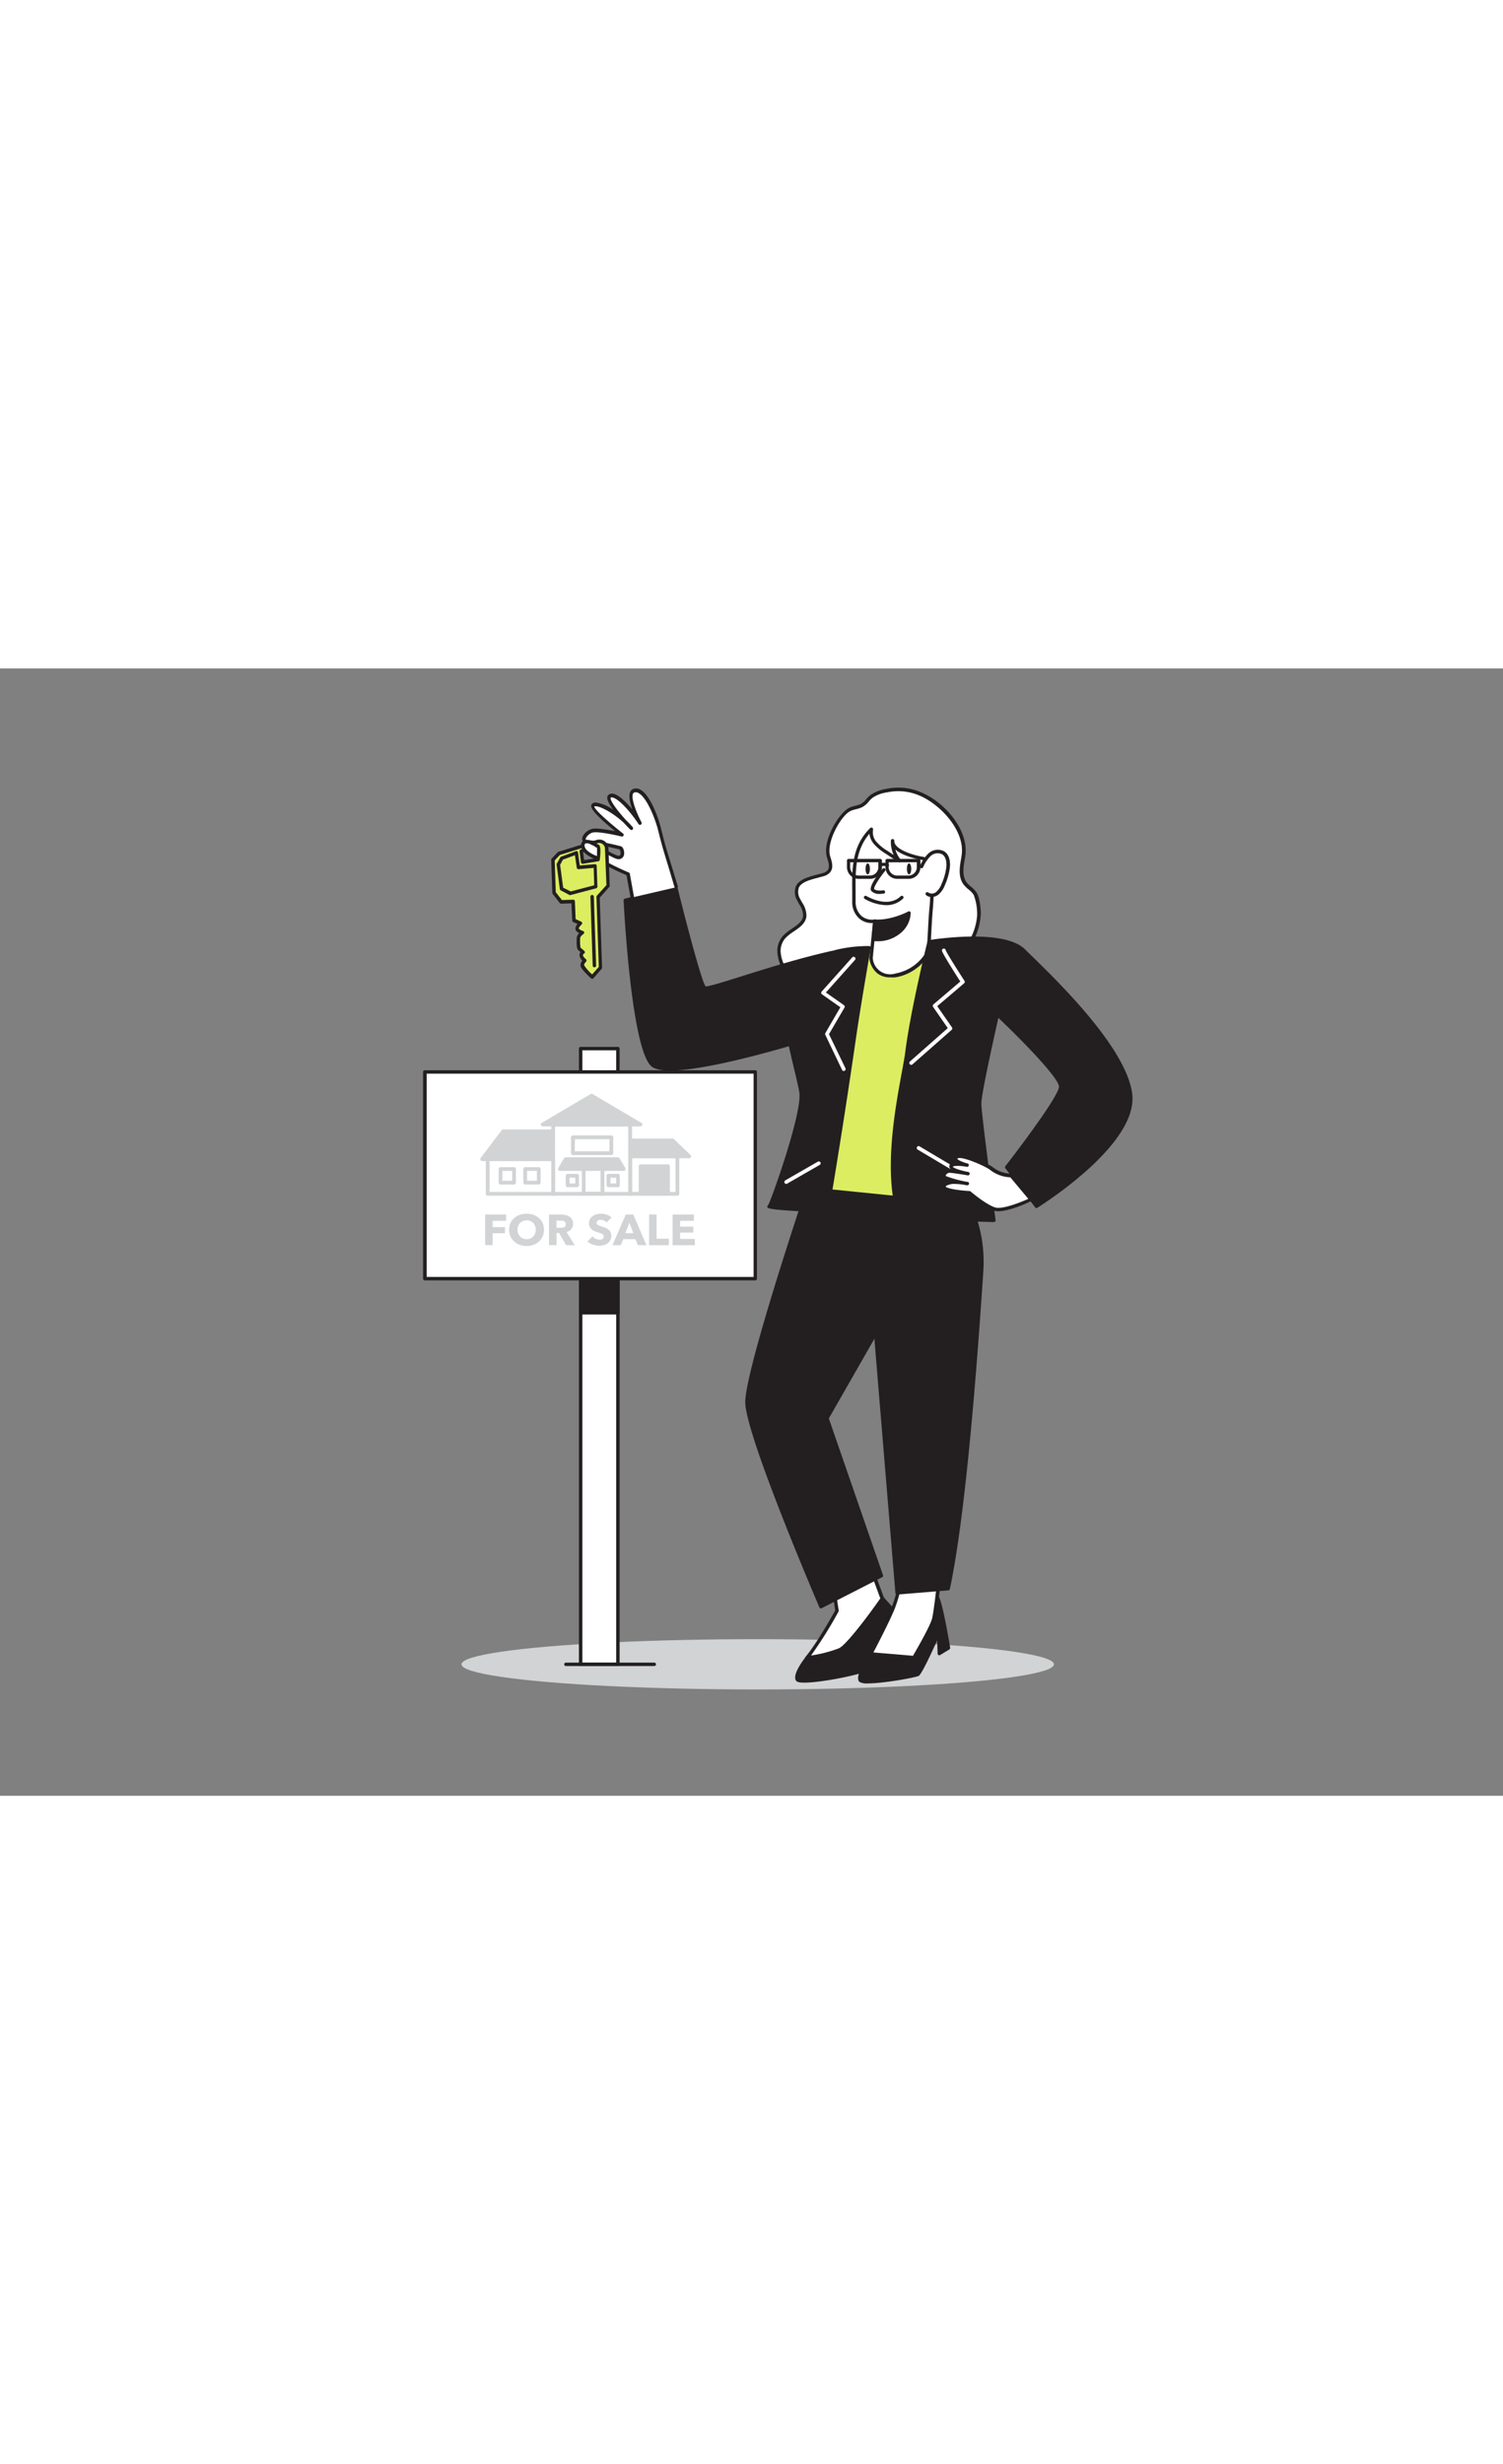 <svg xmlns="http://www.w3.org/2000/svg" viewBox="0 0 400 300" data-imageid="real-estate-agent-flatline" imageName="Real Estate Agent" class="illustrations_image" style="width: 183px;"><rect x="0" y="0" width="400" height="300" fill="#808080" stroke="none"/><g id="_347_real_estate_agent_flatline" data-name="#347_real_estate_agent_flatline"><ellipse cx="201.65" cy="265.01" rx="78.84" ry="6.69" fill="#d1d3d4"/><rect x="154.53" y="101.17" width="9.92" height="163.85" fill="#fff"/><path d="M164.45,265.47h-9.92a.46.46,0,0,1-.46-.46V101.17a.46.46,0,0,1,.46-.46h9.92a.45.45,0,0,1,.45.46V265A.45.45,0,0,1,164.45,265.47Zm-9.46-.91h9V101.62h-9Z" fill="#231f20"/><rect x="154.53" y="144.36" width="9.92" height="27.12" fill="#231f20"/><path d="M164.45,171.92h-9.92a.44.44,0,0,1-.44-.44V144.36a.44.44,0,0,1,.44-.44h9.92a.44.44,0,0,1,.44.44v27.12A.44.44,0,0,1,164.45,171.92ZM155,171h9V144.8h-9Z" fill="#231f20"/><path d="M258.54,72.41a16.46,16.46,0,0,0,2-6.65,14.45,14.45,0,0,0-1-5.72c-.65-1.1-1.89-1.72-2.67-2.72-1.51-2-1-4.73-.52-7.15,1.27-6.93-5.58-14.42-11.72-16.86a14.65,14.65,0,0,0-8.72-.75A9.64,9.64,0,0,0,232,34c-1.07.78-1.61,1.95-2.77,2.51-1,.46-1.91.5-2.89.92a4.72,4.72,0,0,0-1.24.8c-2.62,2.35-5.72,8.42-4.59,12,.41,1.26.87,2.78,0,3.79a3.14,3.14,0,0,1-1.49.85c-3.38,1-9,1.59-6.46,6.79.68,1.36,1.71,2.7,1.57,4.22-.25,2.68-3.68,3.6-5.48,5.61-2.73,3-1.05,8.15,2.07,10.8,4.92,4.16,12,4.31,18.45,3.88C236,85.7,243,84.78,249,81.6A23.19,23.19,0,0,0,258.54,72.41Z" fill="#fff"/><path d="M224.85,86.78c-5.17,0-10.43-.82-14.37-4.16a10.26,10.26,0,0,1-3.58-6.85,6.08,6.08,0,0,1,1.47-4.6,13.11,13.11,0,0,1,2.43-1.94c1.43-1,2.79-1.9,2.94-3.4a5.56,5.56,0,0,0-1-3c-.18-.31-.35-.63-.5-.94A4.42,4.42,0,0,1,211.8,58c.85-1.88,3.44-2.55,5.72-3.15.5-.13,1-.25,1.43-.39a2.6,2.6,0,0,0,1.27-.7c.65-.78.34-2-.1-3.36-1.23-3.84,2-10,4.71-12.45A5,5,0,0,1,226.2,37a9,9,0,0,1,1.45-.46,7.13,7.13,0,0,0,1.42-.46,4.76,4.76,0,0,0,1.44-1.26,8.08,8.08,0,0,1,1.26-1.21,10,10,0,0,1,4.07-1.54,15.13,15.13,0,0,1,9,.78c6.7,2.66,13.27,10.44,12,17.36l0,.11c-.42,2.3-.9,4.92.46,6.68a8.11,8.11,0,0,0,1.15,1.11A7,7,0,0,1,260,59.8c.76,1.28,1.13,4.7,1,6a16.89,16.89,0,0,1-2.05,6.84h0A23.4,23.4,0,0,1,249.22,82c-6.26,3.31-13.61,4.19-20,4.62C227.82,86.71,226.34,86.78,224.85,86.78Zm14.26-54.11A14.82,14.82,0,0,0,236,33a9.06,9.06,0,0,0-3.72,1.38,6.66,6.66,0,0,0-1.11,1.08,5.45,5.45,0,0,1-1.74,1.47,7.42,7.42,0,0,1-1.59.53,8.61,8.61,0,0,0-1.31.4,4.45,4.45,0,0,0-1.12.72c-2.48,2.23-5.52,8.17-4.45,11.49.4,1.26,1,3-.07,4.22a3.53,3.53,0,0,1-1.71,1c-.45.14-1,.26-1.46.4-2.08.54-4.45,1.16-5.12,2.64a3.61,3.61,0,0,0,.4,3.1c.15.3.32.6.49.9a6.33,6.33,0,0,1,1.13,3.58c-.19,1.93-1.79,3-3.34,4.07a12.73,12.73,0,0,0-2.26,1.79,5.17,5.17,0,0,0-1.24,3.93,9.46,9.46,0,0,0,3.27,6.22c4.81,4.08,11.86,4.19,18.12,3.77s13.48-1.28,19.59-4.51a22.5,22.5,0,0,0,9.35-9,16,16,0,0,0,1.94-6.47,14.38,14.38,0,0,0-.92-5.46,6,6,0,0,0-1.35-1.42,8.4,8.4,0,0,1-1.28-1.25c-1.62-2.09-1.09-4.92-.63-7.41l0-.11c1.25-6.81-5.82-14.11-11.44-16.34A14.44,14.44,0,0,0,239.11,32.67Zm19.43,39.74h0Z" fill="#231f20"/><path d="M214.78,263.3s-3.46,4.37-2.58,5.78,17.27-1.59,19.38-3.09,8.24-12.07,8.35-12.43-5.07-6-5.07-6Z" fill="#231f20"/><path d="M214.07,269.89a7.48,7.48,0,0,1-1.39-.1,1.25,1.25,0,0,1-.86-.47c-1-1.6,2-5.52,2.62-6.29a.27.27,0,0,1,.07-.08l20.08-15.76a.44.44,0,0,1,.6,0c5.35,5.85,5.25,6.17,5.16,6.45-.14.5-6.34,11.13-8.51,12.67C230.09,267.59,218.81,269.89,214.07,269.89Zm1-6.28c-1.32,1.68-3,4.47-2.53,5.24,1.15.94,16.6-1.68,18.76-3.21,1.84-1.31,7.39-10.66,8.12-12.1-.4-.65-2.56-3.12-4.64-5.41Z" fill="#231f20"/><path d="M231.72,262.25s-3.88,6.09-2.65,7.12,14.3-1,15.24-1.64,5.53-11,5.53-11l.16,5.49,2.47-1.51s-2.15-12.85-3.08-13.66S231.72,262.25,231.72,262.25Z" fill="#231f20"/><path d="M231,270.09a4.19,4.19,0,0,1-2.25-.38c-1.37-1.16,1.34-5.77,2.57-7.7a.27.27,0,0,1,.07-.08c17-16.31,17.91-15.54,18.25-15.25,1,.84,2.72,10.87,3.23,13.92a.45.45,0,0,1-.2.45l-2.47,1.5a.43.43,0,0,1-.44,0,.46.46,0,0,1-.23-.38l-.11-3.56c-1.5,3.34-4.1,8.93-4.89,9.46C244,268.46,235.33,270.09,231,270.09Zm1-7.56c-1.94,3.05-3.2,6.09-2.71,6.51,1,.74,13.49-.93,14.72-1.68.55-.44,3.16-5.86,5.36-10.85a.45.45,0,0,1,.49-.26.46.46,0,0,1,.36.42l.14,4.74,1.56-1c-1-5.75-2.23-11.9-2.81-13C247.62,248.09,239.34,255.56,232.06,262.53Z" fill="#231f20"/><path d="M221.71,244l1.08,6.81s-4.54,8.36-8,12.54c0,0,6-.84,8.72-2.15s11.36-13.62,11.36-13.62l-3.47-9.43Z" fill="#fff"/><path d="M214.78,263.76a.44.44,0,0,1-.39-.24.44.44,0,0,1,0-.51c3.16-3.81,7.28-11.24,7.88-12.34L221.26,244a.45.45,0,0,1,.22-.46l9.67-5.85a.42.42,0,0,1,.39,0,.44.44,0,0,1,.28.27l3.47,9.43a.48.48,0,0,1,0,.42c-.36.51-8.72,12.42-11.54,13.77s-8.61,2.16-8.85,2.19Zm7.43-19.58,1,6.51a.44.44,0,0,1-.05.28,110.85,110.85,0,0,1-7.32,11.7,35.21,35.21,0,0,0,7.44-1.93c2.12-1,8.56-9.74,11-13.27l-3.2-8.7Z" fill="#231f20"/><path d="M239.63,242.89a37.39,37.39,0,0,1-1.83,6.87c-1.33,3.5-6.08,12.49-6.08,12.49l11.5,1s4.78-8,5.31-10.38,1.37-10.26,1.37-10.26Z" fill="#fff"/><path d="M243.22,263.67h0l-11.5-1a.44.44,0,0,1-.36-.24.47.47,0,0,1,0-.43c0-.09,4.75-9,6.05-12.44a37.23,37.23,0,0,0,1.81-6.77.45.45,0,0,1,.43-.39l10.27-.3a.55.55,0,0,1,.35.14.48.48,0,0,1,.12.36c0,.33-.85,8-1.38,10.31s-5.16,10.18-5.36,10.51A.44.44,0,0,1,243.22,263.67Zm-10.77-1.82,10.52.89c.8-1.36,4.66-8,5.11-10s1.11-7.89,1.3-9.68l-9.36.28a37.62,37.62,0,0,1-1.79,6.58C237.09,252.92,233.54,259.75,232.45,261.85Z" fill="#231f20"/><path d="M254.55,136.67a36.41,36.41,0,0,1,6.65,23.75c-.78,11.65-4,61.41-8.89,84.47L238.74,246l-6.5-78.56,1.15-29.58Z" fill="#231f20"/><path d="M238.74,246.45a.43.43,0,0,1-.29-.1.44.44,0,0,1-.15-.3l-6.5-78.56L233,137.85a.45.45,0,0,1,.42-.42l21.15-1.2a.44.44,0,0,1,.37.16,37.2,37.2,0,0,1,6.75,24.06l-.09,1.46c-2.7,40.37-5.66,68.32-8.81,83.07a.45.45,0,0,1-.4.35l-13.57,1.12Zm-4.92-108.16-1.14,29.18,6.46,78.07,12.8-1.06c3.12-14.79,6.06-42.59,8.73-82.63l.09-1.46a36.54,36.54,0,0,0-6.42-23.27Z" fill="#231f20"/><path d="M238.19,137.17l-23.25,1.3s-16.16,48.15-16.16,56.75,19.71,54.46,19.71,54.46l16.12-8.24L220.1,199.52l21.32-37.27Z" fill="#231f20"/><path d="M218.49,250.12l-.15,0a.44.44,0,0,1-.26-.24c-.8-1.88-19.74-46.05-19.74-54.64s15.52-54.92,16.19-56.89a.43.43,0,0,1,.39-.3l23.25-1.3a.44.44,0,0,1,.46.38l3.23,25.08a.45.45,0,0,1-.06.28l-21.22,37.09L235,241.3a.44.44,0,0,1-.22.53l-16.12,8.25A.48.48,0,0,1,218.49,250.12ZM215.27,138.9c-1.33,4-16.05,48.23-16.05,56.32s17.48,49.15,19.49,53.86l15.36-7.86-14.39-41.56a.42.42,0,0,1,0-.36L241,162.16l-3.15-24.53Z" fill="#231f20"/><path d="M218,97.67s-39,12.55-44.25,7.92-7.25-43.87-7.25-43.87l13.43-3.47s6.38,25.91,7.71,26.74c1.17.73,17.49-5.66,33.77-9.33" fill="#231f20"/><path d="M178.36,107c-2.31,0-4.06-.33-5-1.1-5.37-4.7-7.32-42.57-7.4-44.18a.44.44,0,0,1,.33-.45l13.43-3.48a.44.44,0,0,1,.54.32c2.4,9.74,6.56,25.53,7.54,26.49.57.14,5-1.23,9.61-2.69,6.37-2,15.1-4.75,23.8-6.71a.44.44,0,0,1,.53.33.45.45,0,0,1-.34.53c-8.66,2-17.37,4.69-23.73,6.69-7.69,2.42-9.72,3-10.37,2.58-1.33-.84-6.17-20-7.79-26.57l-12.65,3.27c.22,4,2.26,39,7.08,43.2,4.19,3.66,33-4.54,43.82-8a.45.45,0,0,1,.56.29.44.44,0,0,1-.29.55C216.74,98.52,190.19,107,178.36,107Z" fill="#231f20"/><path d="M231.26,74.31S221.52,82.93,220,89.62,218,138.3,218,138.3l29.64,3s-2.27-46.48,1-54.42,4.39-11.78,4.39-11.78Z" fill="#dced62" class="target-color"/><path d="M232.81,67.25l-1,9.87s.48,5.61,6.65,4.49a12.44,12.44,0,0,0,8.64-6.33,8.53,8.53,0,0,0,.14-2.53l.31-5.79c.16-2.9.56-5.91.48-8.82-.11-3.49,1.16-7-2.85-7.68-1.84-.3-7.77-1.84-7.65-4.65a7.81,7.81,0,0,0,1.81,5.34l-3.44-2.28a12.46,12.46,0,0,1-3-2.48,4.27,4.27,0,0,1-1-3.63c-5.44,5.42-4.6,12.26-4.64,19.32C227.24,65.21,229.45,67.72,232.81,67.25Z" fill="#fff"/><path d="M236.93,82.22a5.48,5.48,0,0,1-3.41-1.06,6.14,6.14,0,0,1-2.15-4l.93-9.41a5,5,0,0,1-3.63-1.21,5.81,5.81,0,0,1-1.87-4.47c0-.86,0-1.73,0-2.59-.06-6.25-.12-12.16,4.79-17a.45.45,0,0,1,.54-.07.46.46,0,0,1,.22.51,3.87,3.87,0,0,0,.91,3.24,12.47,12.47,0,0,0,2.91,2.38l1.68,1.11a8.34,8.34,0,0,1-.76-3.81.46.46,0,0,1,.48-.44.47.47,0,0,1,.44.48h0c-.1,2.23,4.85,3.78,7.26,4.18,3.57.59,3.43,3.32,3.29,6,0,.7-.08,1.43-.06,2.14a53.91,53.91,0,0,1-.26,6c-.08,1-.16,2-.21,2.91l-.32,5.78c0,.19,0,.43,0,.7a4.64,4.64,0,0,1-.19,2,12.88,12.88,0,0,1-9,6.58A8.54,8.54,0,0,1,236.93,82.22Zm-4.65-5.06a4.65,4.65,0,0,0,6.11,4,11.94,11.94,0,0,0,8.31-6.07,4.6,4.6,0,0,0,.1-1.59c0-.29,0-.57,0-.78l.31-5.78c.06-1,.14-2,.22-2.94a52.15,52.15,0,0,0,.26-5.85c0-.75,0-1.5.06-2.22.15-2.91.11-4.58-2.52-5-.07,0-4.62-.79-6.84-2.73a7.22,7.22,0,0,0,1.42,2.68.46.46,0,0,1,0,.6.45.45,0,0,1-.59.07l-3.45-2.28a13.38,13.38,0,0,1-3.11-2.57A5.32,5.32,0,0,1,231.37,44c-3.77,4.45-3.72,9.81-3.66,15.47,0,.87,0,1.74,0,2.61a5,5,0,0,0,1.55,3.78,4.28,4.28,0,0,0,3.48.94.44.44,0,0,1,.38.12.47.47,0,0,1,.14.37l-1,9.87Z" fill="#231f20"/><path d="M232.41,72.1a9.5,9.5,0,0,0,6.82-1.87,6.94,6.94,0,0,0,2.7-5.16s-4.61,2.5-9.12,2.18Z" fill="#231f20"/><path d="M233.45,72.6a8.39,8.39,0,0,1-1.1-.06.45.45,0,0,1-.38-.47l.4-4.86a.44.44,0,0,1,.47-.4c4.33.3,8.83-2.1,8.88-2.12a.42.42,0,0,1,.43,0,.44.44,0,0,1,.22.36,7.28,7.28,0,0,1-2.85,5.51A9.39,9.39,0,0,1,233.45,72.6Zm-.56-.9a8.88,8.88,0,0,0,6.05-1.81,7,7,0,0,0,2.49-4.08,19.19,19.19,0,0,1-8.21,1.9Z" fill="#231f20"/><path d="M234.15,60a2.86,2.86,0,0,1-2.27-.79c-.77-1,1.52-4.13,3-5.89a.44.44,0,0,1,.69.56c-1.71,2.1-3.08,4.35-2.92,4.81.37.5,1.78.46,2.4.36a.44.44,0,0,1,.51.37.43.43,0,0,1-.37.5A5.63,5.63,0,0,1,234.15,60Z" fill="#231f20"/><path d="M245.22,52.75a9.52,9.52,0,0,1,2.15-3.17,3.19,3.19,0,0,1,3.58-.52c1.22.74,1.49,2.4,1.35,3.82a15.59,15.59,0,0,1-1.3,4.65,5.58,5.58,0,0,1-1.59,2.33,2.18,2.18,0,0,1-2.64.13" fill="#fff"/><path d="M247.9,60.83a2.21,2.21,0,0,1-1.42-.49.45.45,0,1,1,.58-.7,1.77,1.77,0,0,0,2.08-.14,5.14,5.14,0,0,0,1.44-2.15,15.21,15.21,0,0,0,1.27-4.52c.06-.59.14-2.6-1.13-3.38a2.76,2.76,0,0,0-3.05.48,9.11,9.11,0,0,0-2,3,.47.47,0,0,1-.62.21.45.45,0,0,1-.2-.61,9.75,9.75,0,0,1,2.27-3.32,3.64,3.64,0,0,1,4.11-.56c1.69,1,1.66,3.32,1.57,4.25a16.1,16.1,0,0,1-1.34,4.79,6.13,6.13,0,0,1-1.73,2.52A3.08,3.08,0,0,1,247.9,60.83Z" fill="#231f20"/><ellipse cx="241.93" cy="53.34" rx="0.58" ry="1.47" fill="#231f20"/><ellipse cx="230.93" cy="53.34" rx="0.58" ry="1.47" fill="#231f20"/><path d="M231.54,56h-3a3.14,3.14,0,0,1-3.14-3.13V51.14a.45.45,0,0,1,.45-.45h8.41a.45.45,0,0,1,.45.45v1.71A3.14,3.14,0,0,1,231.54,56Zm-5.28-4.4v1.27a2.25,2.25,0,0,0,2.25,2.25h3a2.25,2.25,0,0,0,2.25-2.25V51.58Z" fill="#231f20"/><path d="M241.79,56h-3a3.14,3.14,0,0,1-3.14-3.13V51.14a.45.45,0,0,1,.45-.45h8.41a.45.45,0,0,1,.45.45v1.71A3.14,3.14,0,0,1,241.79,56Zm-5.28-4.4v1.27a2.25,2.25,0,0,0,2.25,2.25h3A2.25,2.25,0,0,0,244,52.85V51.58Z" fill="#231f20"/><path d="M236.19,52.79a.53.53,0,0,1-.24-.06,1.81,1.81,0,0,0-1.52,0,.45.45,0,0,1-.59-.21A.44.44,0,0,1,234,52a2.66,2.66,0,0,1,2.38,0,.44.44,0,0,1,.14.61A.43.43,0,0,1,236.19,52.79Z" fill="#231f20"/><path d="M247.25,72.75s-4.49,18.14-5.9,29.38c-.85,6.8-6.74,29.34-2,43.93l25.18.84s-3.79-28.15-3.79-31.13,4.71-23.6,4.71-23.6,17.07,16,16.83,19.26-14.36,21.33-14.36,21.33l7.91,10.42s26.78-16.61,25-30S276.8,79.44,272.51,75.11C266.93,69.48,247.25,72.75,247.25,72.75Z" fill="#231f20"/><path d="M264.52,147.34h0l-25.19-.84a.44.44,0,0,1-.4-.3c-3.87-11.93-.77-28.72,1.08-38.75.42-2.29.76-4.1.91-5.37,1.4-11.14,5.87-29.26,5.91-29.44a.44.44,0,0,1,.36-.33c.81-.14,20-3.24,25.64,2.49l1.88,1.84c6.84,6.66,25,24.33,26.6,36.48.74,5.7-3.3,12.57-12,20.41a106.9,106.9,0,0,1-13.24,10,.44.44,0,0,1-.58-.11L267.56,133a.45.45,0,0,1,0-.54c3.9-5,14.07-18.55,14.27-21.09.16-2.14-9.58-12.18-16.13-18.38-.84,3.73-4.53,20.18-4.53,22.75,0,2.91,3.75,30.79,3.79,31.07a.43.43,0,0,1-.44.5Zm-24.86-1.71,24.36.82c-.53-4-3.73-27.9-3.73-30.68,0-3,4.53-22.86,4.72-23.7a.46.46,0,0,1,.3-.33.47.47,0,0,1,.43.1c1.77,1.66,17.22,16.28,17,19.62-.25,3.15-12.07,18.5-14.25,21.31l7.46,9.82c3.09-2,26.08-17.21,24.5-29.36-1.53-11.84-19.55-29.36-26.33-36-.8-.77-1.45-1.4-1.9-1.85-5-5-22.15-2.65-24.58-2.28-.58,2.35-4.53,18.73-5.82,29.05-.16,1.3-.5,3.11-.92,5.42C239.17,116.83,236,133.92,239.66,145.63Z" fill="#231f20"/><path d="M260.55,137.67a.48.48,0,0,1-.26-.07l-16.06-9.55a.5.5,0,1,1,.51-.86l16.06,9.55a.5.5,0,0,1,.18.68A.51.51,0,0,1,260.55,137.67Z" fill="#fff"/><path d="M231.26,74.31s-2.6,14.79-4,24.6c-3.78,26-7.14,45.45-7.14,45.45s-16.18-.69-15.44-1.18,9.46-25.09,8.46-30.55-4-15.32-3.25-17.55,6-17,6-17S221.06,74.31,231.26,74.31Z" fill="#231f20"/><path d="M220.1,144.8h0c-15.65-.66-15.76-1.09-15.87-1.46a.54.54,0,0,1,.2-.53c.65-.83,9.24-24.82,8.28-30.1-.33-1.81-.87-4.06-1.44-6.45-1.2-5-2.34-9.72-1.8-11.32.73-2.21,5.93-16.86,6-17a.41.41,0,0,1,.15-.21c.22-.16,5.44-3.86,15.67-3.86a.45.45,0,0,1,.34.15.43.43,0,0,1,.09.36c0,.15-2.61,14.9-4,24.59-3.73,25.72-7.1,45.27-7.14,45.46A.43.43,0,0,1,220.1,144.8ZM205.29,143c1.92.31,9.45.73,14.44.94.49-2.85,3.62-21.33,7.07-45.05,1.26-8.67,3.46-21.38,3.93-24.1-8.8.12-13.73,3.11-14.51,3.62-.53,1.49-5.24,14.76-5.94,16.85-.45,1.36.76,6.39,1.82,10.83.58,2.4,1.13,4.67,1.46,6.5.58,3.19-2,12.24-3.6,17.34A134.92,134.92,0,0,1,205.29,143Z" fill="#231f20"/><path d="M274.4,141.31s-7.12,3.42-9.76,2.54-6.64-4.33-6.64-4.33-6.67-.39-6.77-1.57,2.85-1.57,6.18-.88c0,0-6.08-1.22-6.18-1.86a1.44,1.44,0,0,1,1.47-1.47c.94,0,4.91.68,4.91.68s-4.81-.88-4.46-2,4.23-.32,4.23-.32-3.76-1-3-2c1.11-1.42,8.29,2.08,9.33,2.85a8.53,8.53,0,0,0,5.34,2Z" fill="#fff"/><path d="M265.68,144.45a3.6,3.6,0,0,1-1.19-.17c-2.47-.82-6-3.72-6.67-4.31-3.19-.2-6.94-.7-7-2a1.14,1.14,0,0,1,.41-1,3.24,3.24,0,0,1,1.5-.62c-1.83-.57-1.88-.92-1.91-1.12a1.64,1.64,0,0,1,.43-1.31,2,2,0,0,1,1.49-.69H253a1.38,1.38,0,0,1-.23-.26.89.89,0,0,1-.09-.71c.19-.6.92-.83,1.78-.89a1.58,1.58,0,0,1-.6-.71.89.89,0,0,1,.16-.85c1.48-1.89,9.24,2.23,10,2.77a8.11,8.11,0,0,0,5,1.86.47.47,0,0,1,.39.16l5.32,6.36a.45.45,0,0,1,.1.39.46.46,0,0,1-.25.31C274.34,141.85,268.89,144.45,265.68,144.45Zm-11.37-7.26a4.29,4.29,0,0,0-2.51.52c-.12.1-.11.17-.11.21.27.41,3.18,1,6.34,1.15a.4.4,0,0,1,.27.11s3.95,3.39,6.48,4.24c1.86.62,6.63-1.25,8.89-2.27l-4.79-5.73a9.34,9.34,0,0,1-5.41-2c-1.45-1.08-8-3.9-8.7-2.94.07.3,1.4.92,2.73,1.26a.47.47,0,0,1,.33.55.46.46,0,0,1-.53.34c-1.89-.36-3.62-.29-3.72,0,.16.33,2.08,1,4.11,1.37a.47.47,0,0,1,.37.53.45.45,0,0,1-.53.37c-1.09-.19-4.09-.68-4.83-.68a1.06,1.06,0,0,0-.8.38.81.81,0,0,0-.22.47,30.55,30.55,0,0,0,5.72,1.56l.1,0a.46.46,0,1,1-.18.9l-.12,0A15.09,15.09,0,0,0,254.31,137.19Z" fill="#231f20"/><path d="M235.82,63a12.31,12.31,0,0,1-5.71-1.68.44.44,0,0,1,.47-.75c.06,0,5.57,3.42,9.13.05a.44.44,0,1,1,.61.64A6.35,6.35,0,0,1,235.82,63Z" fill="#231f20"/><rect x="113.06" y="107.38" width="87.89" height="55.01" fill="#fff"/><path d="M201,162.85H113.06a.47.47,0,0,1-.46-.46v-55a.47.47,0,0,1,.46-.46H201a.46.46,0,0,1,.45.46v55A.46.46,0,0,1,201,162.85Zm-87.44-.92h87V107.84h-87Z" fill="#231f20"/><path d="M131.12,147v1.68h3.27v1.62h-3.27v3.17h-2v-8.15h5.56V147Z" fill="#d1d3d4"/><path d="M144.77,149.37a4.38,4.38,0,0,1-.34,1.76,3.94,3.94,0,0,1-1,1.37,4.23,4.23,0,0,1-1.46.88,5.27,5.27,0,0,1-1.84.32,5.17,5.17,0,0,1-1.83-.32,4.18,4.18,0,0,1-1.45-.88,3.94,3.94,0,0,1-1-1.37,4.63,4.63,0,0,1,0-3.53,3.83,3.83,0,0,1,1-1.34,4.27,4.27,0,0,1,1.45-.85,5.4,5.4,0,0,1,1.83-.3,5.5,5.5,0,0,1,1.84.3,4.32,4.32,0,0,1,1.46.85,3.83,3.83,0,0,1,1,1.34A4.37,4.37,0,0,1,144.77,149.37Zm-2.18,0a2.64,2.64,0,0,0-.18-1,2.35,2.35,0,0,0-.49-.79,2.39,2.39,0,0,0-.76-.52,2.46,2.46,0,0,0-1-.19,2.41,2.41,0,0,0-1,.19,2.51,2.51,0,0,0-.76.52,2.2,2.2,0,0,0-.49.79,2.64,2.64,0,0,0-.18,1,2.84,2.84,0,0,0,.18,1,2.52,2.52,0,0,0,.5.8,2.34,2.34,0,0,0,.75.52,2.62,2.62,0,0,0,2,0,2.39,2.39,0,0,0,.76-.52,2.36,2.36,0,0,0,.5-.8A2.84,2.84,0,0,0,142.59,149.37Z" fill="#d1d3d4"/><path d="M150.64,153.48l-1.83-3.24h-.7v3.24h-2v-8.15h3.22a5.76,5.76,0,0,1,1.18.12,2.91,2.91,0,0,1,1,.41,2,2,0,0,1,.73.76,2.2,2.2,0,0,1,.28,1.17,2.11,2.11,0,0,1-.47,1.39,2.53,2.53,0,0,1-1.28.81l2.2,3.49Zm-.09-5.66a.81.81,0,0,0-.12-.46.9.9,0,0,0-.33-.28,1.42,1.42,0,0,0-.44-.13l-.47,0H148.1v1.89h1a2.92,2.92,0,0,0,.51,0,1.42,1.42,0,0,0,.48-.14,1,1,0,0,0,.36-.3A.88.88,0,0,0,150.55,147.82Z" fill="#d1d3d4"/><path d="M161.46,147.44a1.87,1.87,0,0,0-.68-.51,2.16,2.16,0,0,0-.82-.19,1.9,1.9,0,0,0-.41,0,1,1,0,0,0-.66.38.72.72,0,0,0-.11.4.65.65,0,0,0,.09.35.76.76,0,0,0,.26.24,2.63,2.63,0,0,0,.41.19l.54.18.89.3a3.6,3.6,0,0,1,.85.44,2.6,2.6,0,0,1,.63.69,1.88,1.88,0,0,1,.25,1,2.54,2.54,0,0,1-.27,1.21,2.48,2.48,0,0,1-.72.85,3,3,0,0,1-1,.49,4.4,4.4,0,0,1-1.2.17,5.2,5.2,0,0,1-1.75-.31,3.59,3.59,0,0,1-1.41-.87l1.34-1.31a2.34,2.34,0,0,0,.81.61,2.25,2.25,0,0,0,1,.25,2.12,2.12,0,0,0,.44,0,1.88,1.88,0,0,0,.38-.15.84.84,0,0,0,.25-.28.79.79,0,0,0,.1-.42.65.65,0,0,0-.12-.39,1.26,1.26,0,0,0-.34-.29,2.59,2.59,0,0,0-.55-.24l-.74-.24a6,6,0,0,1-.8-.3,2.46,2.46,0,0,1-.69-.44,2,2,0,0,1-.67-1.6,2.24,2.24,0,0,1,.28-1.16,2.5,2.5,0,0,1,.76-.79,3.27,3.27,0,0,1,1-.46,5.28,5.28,0,0,1,1.18-.14,4.44,4.44,0,0,1,1.46.25,3.77,3.77,0,0,1,1.31.75Z" fill="#d1d3d4"/><path d="M169.77,153.48l-.66-1.6h-3.26l-.62,1.6H163l3.54-8.15h2l3.5,8.15Zm-2.27-6-1.07,2.8h2.12Z" fill="#d1d3d4"/><path d="M172.74,153.48v-8.15h2v6.43h3.26v1.72Z" fill="#d1d3d4"/><path d="M179,153.48v-8.15h5.67V147H181v1.55h3.51v1.57H181v1.7h3.92v1.68Z" fill="#d1d3d4"/><path d="M168.26,60.94l-1.12-6.2s-8.74-3.62-9.76-5.83c-2.28-4.92,5.49,1.42,7.17,1.41s1-2.36.59-2.52a59.76,59.76,0,0,0-8.85-1.68c-2,0-.36-2.56,1.51-2.91s7.74,1.09,7.74,1.09-8.7-6.7-7.71-7.83,6.78,2,10.21,6.07c0,0-7.28-7.29-5.83-8.46s5.34,2.87,8.17,7.13c0,0-4.28-8-1.56-8.67s5.55,6,6.59,10.13c1.43,5.75,1,4,4.47,15.58" fill="#fff"/><path d="M168.26,61.4a.46.46,0,0,1-.45-.38l-1.07-6c-1.6-.67-8.77-3.79-9.78-6-.37-.8-.72-1.78-.17-2.28a.88.88,0,0,1,.32-.19c-.32,0-.61,0-.82-.05h0c-1.17,0-1.33-.75-1.35-1-.11-1.1,1.32-2.56,2.78-2.83,1.24-.23,4,.25,6,.65-2.37-1.91-6.25-5.24-6.38-6.61a.81.81,0,0,1,.18-.63,1.38,1.38,0,0,1,1.05-.39,10.57,10.57,0,0,1,4.65,1.94c-1-1.28-1.65-2.5-1.61-3.26a1,1,0,0,1,.35-.74,1.5,1.5,0,0,1,1.2-.28c1.37.21,3.3,2,5.13,4.14-.62-1.7-1.05-3.54-.59-4.59a1.5,1.5,0,0,1,1.05-.89,2.31,2.31,0,0,1,1.79.32c2.43,1.46,4.53,6.86,5.35,10.14,1.07,4.29,1.1,4.38,2.51,9l2,6.51a.46.46,0,0,1-.88.26c-.86-2.89-1.48-5-1.95-6.5-1.42-4.69-1.45-4.78-2.53-9.1C174,39,172,34.37,170,33.21a1.39,1.39,0,0,0-1.1-.22.61.61,0,0,0-.44.37c-.59,1.35,1.09,5.4,2.29,7.63a.46.46,0,0,1-.78.47c-2.59-3.9-5.54-6.89-7-7.12a.56.56,0,0,0-.48.09c-.07,1,2.11,3.76,4.17,6a20.94,20.94,0,0,1,1.72,1.81.45.45,0,0,1-.67.61c-.31-.3-1-1-1.73-1.8-2.8-2.6-6.13-4.36-7.47-4.37-.22,0-.31,0-.35.08,0,.75,4,4.33,7.65,7.17a.45.45,0,0,1,.13.56.46.46,0,0,1-.52.24c-1.6-.39-6.09-1.36-7.54-1.08-1.15.21-2.08,1.39-2,1.85,0,.14.31.16.44.16h0a60.68,60.68,0,0,1,9,1.7c.57.21.9,1.39.76,2.17a1.42,1.42,0,0,1-1.5,1.23h0c-.67,0-1.76-.6-3.46-1.57-1.13-.66-3.23-1.87-3.69-1.7a3.29,3.29,0,0,0,.39,1.22c.78,1.68,7.14,4.61,9.53,5.6a.43.43,0,0,1,.27.34l1.12,6.2a.46.46,0,0,1-.37.53Zm-9.72-14.56a25.47,25.47,0,0,1,3,1.56,12.27,12.27,0,0,0,3,1.46h0c.39,0,.51-.17.56-.32a1.7,1.7,0,0,0-.2-1.36C164.68,48.11,161.15,47.27,158.54,46.84Z" fill="#231f20"/><path d="M147.16,50.91l.29,8.81,1.87,2.38,3.19-.11.24,5.05,1.73.76s-1,.93-.92,1.49,1.46,1,1.46,1S154,71,154,71.64a8.61,8.61,0,0,0,.18,2.94l1.05.93a.87.87,0,0,0-.5.92,2.58,2.58,0,0,0,.94,1.27s-.8.77-.68,1.41,2.62,3,2.62,3l2.2-2.52-.62-18.81,2.66-2.94-.33-9.93a2,2,0,0,0-2.57-1.83l-10.17,3.15Zm7.53-2.31s3.81-1.48,4.36-1.33.12,3.58.12,3.58l-4.1.67Z" fill="#dced62" class="target-color"/><path d="M157.57,82.57a.47.47,0,0,1-.31-.12c-1-.92-2.65-2.57-2.76-3.27a2,2,0,0,1,.48-1.43,2.51,2.51,0,0,1-.75-1.25,1.26,1.26,0,0,1,.26-1l-.66-.6c-.54-.5-.33-3.28-.33-3.31a2.15,2.15,0,0,1,.65-1.16c-.46-.23-1-.59-1-1.07A2,2,0,0,1,153.7,68l-1.13-.5a.45.45,0,0,1-.27-.39l-.23-4.59-2.73.09a.45.45,0,0,1-.37-.18L147.09,60a.52.52,0,0,1-.1-.27l-.29-8.8a.46.46,0,0,1,.13-.33l1.57-1.67a.63.63,0,0,1,.2-.13l10.17-3.15a2.45,2.45,0,0,1,3.17,2.25l.32,9.94a.42.42,0,0,1-.11.32L159.61,61l.62,18.63a.51.51,0,0,1-.11.31l-2.2,2.52a.44.44,0,0,1-.32.15ZM153.2,66.73l1.47.65a.47.47,0,0,1,.26.35.45.45,0,0,1-.14.41c-.41.37-.8.9-.78,1.07a2.45,2.45,0,0,0,1.15.66.49.49,0,0,1,.31.37.45.45,0,0,1-.2.44c-.33.23-.83.71-.85,1a10.53,10.53,0,0,0,.08,2.63c.2.16,1,.86,1,.86a.46.46,0,0,1,.15.41.45.45,0,0,1-.27.35.4.4,0,0,0-.23.43c.05.35.54.8.76,1a.47.47,0,0,1,.19.34A.5.5,0,0,1,156,78c-.25.24-.6.73-.55,1a12.77,12.77,0,0,0,2.14,2.43l1.77-2-.62-18.64a.49.49,0,0,1,.12-.32l2.53-2.8L161,47.93a1.52,1.52,0,0,0-2-1.4l-10,3.11-1.37,1.45.28,8.46,1.64,2.09,3-.1A.46.46,0,0,1,153,62ZM155.07,52a.47.47,0,0,1-.28-.09.5.5,0,0,1-.18-.31l-.37-2.92a.44.44,0,0,1,.29-.48c1.8-.7,4.06-1.5,4.63-1.36.31.08.93.25.46,4.09a.45.45,0,0,1-.38.39l-4.1.67Zm.12-3.08.27,2.09,3.29-.53a11.82,11.82,0,0,0,.06-2.74A27,27,0,0,0,155.19,48.9Z" fill="#231f20"/><path d="M158.19,79.54a.45.45,0,0,1-.45-.44l-.61-18.35a.46.46,0,0,1,.44-.47.45.45,0,0,1,.47.44l.61,18.35a.46.46,0,0,1-.44.47Z" fill="#231f20"/><path d="M151.78,60.35a.5.5,0,0,1-.21-.05l-2.33-1.23a.45.45,0,0,1-.24-.34l-.86-6.49a.42.42,0,0,1,.05-.29l.92-1.66a.47.47,0,0,1,.24-.2l3.87-1.44a.48.48,0,0,1,.39,0,.45.45,0,0,1,.22.33l.48,3.46,4-.35a.45.45,0,0,1,.34.11.46.46,0,0,1,.15.33l.19,5.54a.46.46,0,0,1-.35.45l-6.78,1.78Zm-1.9-2,2,1,6.26-1.64L158,53.08l-4,.35a.46.46,0,0,1-.5-.39L153,49.71l-3.17,1.17-.77,1.39Z" fill="#231f20"/><path d="M158.9,47.25a7,7,0,0,0-1.53-.86,2.34,2.34,0,0,0-1.81-.22,1,1,0,0,0-.45.81,2.17,2.17,0,0,0,.19.94c.47,1.1,2.43,2.16,3.58,2.46" fill="#fff"/><path d="M158.88,50.83h-.11c-1.28-.33-3.34-1.45-3.89-2.72a2.54,2.54,0,0,1-.23-1.15,1.52,1.52,0,0,1,.67-1.17c.81-.5,2.19.17,2.25.2l.43.21a5.24,5.24,0,0,1,1.17.69.44.44,0,0,1,.09.64.46.46,0,0,1-.64.09,4,4,0,0,0-1-.59l-.45-.22a2,2,0,0,0-1.36-.24.61.61,0,0,0-.24.46,1.66,1.66,0,0,0,.16.72c.4.92,2.23,1.93,3.27,2.2a.45.45,0,0,1-.11.89Z" fill="#231f20"/><path d="M242.51,105.5a.48.48,0,0,1-.37-.17.5.5,0,0,1,0-.71l10.1-8.9-3.91-5.64a.51.51,0,0,1,.08-.67l7.16-6.09c-4.91-7.67-4.9-8.12-4.89-8.3a.53.53,0,0,1,.52-.48.51.51,0,0,1,.48.44c.2.59,2.7,4.63,5,8.16a.49.49,0,0,1-.1.65l-7.15,6.09,3.92,5.64a.51.51,0,0,1-.08.66l-10.44,9.19A.46.46,0,0,1,242.51,105.5Z" fill="#fff"/><path d="M224.55,107.12a.49.49,0,0,1-.45-.29l-4.45-9.31a.49.49,0,0,1,0-.47l4-6.88-4.88-3.44a.47.47,0,0,1-.21-.35.51.51,0,0,1,.12-.39l8.13-9.1a.5.5,0,0,1,.75.66l-7.76,8.69,4.8,3.37a.5.5,0,0,1,.14.66l-4.12,7.06L225,106.4a.5.5,0,0,1-.24.67A.54.54,0,0,1,224.55,107.12Z" fill="#fff"/><path d="M209.25,137.17a.5.5,0,0,1-.43-.25.5.5,0,0,1,.18-.69l8.7-5a.5.5,0,0,1,.5.86l-8.7,5A.59.59,0,0,1,209.25,137.17Z" fill="#fff"/><path d="M167.71,140.32H147.22a.5.5,0,0,1-.5-.5V121.37a.51.51,0,0,1,.5-.5h20.49a.5.5,0,0,1,.5.5v18.45A.5.5,0,0,1,167.71,140.32Zm-20-1h19.49V121.87H147.72Z" fill="#d1d3d4"/><polygon points="157.47 113.69 170.49 121.37 144.44 121.37 157.47 113.69" fill="#d1d3d4"/><path d="M170.49,121.87H144.44a.5.5,0,0,1-.48-.37.49.49,0,0,1,.23-.56l13-7.68a.52.52,0,0,1,.51,0l13,7.68a.49.49,0,0,1,.23.56A.5.5,0,0,1,170.49,121.87Zm-24.21-1h22.38l-11.19-6.6Z" fill="#d1d3d4"/><path d="M160.35,140.26h-5a.5.5,0,0,1-.5-.5v-7.85a.5.5,0,0,1,.5-.5h5a.5.5,0,0,1,.5.5v7.85A.5.5,0,0,1,160.35,140.26Zm-4.52-1h4v-6.85h-4Z" fill="#d1d3d4"/><polygon points="147.22 123.17 133.98 123.17 128.35 130.6 147.22 130.6 147.22 123.17" fill="#d1d3d4"/><path d="M147.22,131.1H128.35a.5.5,0,0,1-.45-.28.49.49,0,0,1,0-.52l5.63-7.43a.52.52,0,0,1,.4-.2h13.24a.5.5,0,0,1,.5.5v7.43A.5.5,0,0,1,147.22,131.1Zm-17.87-1h17.37v-6.43H134.23Z" fill="#d1d3d4"/><path d="M147.22,140.32H129.79a.5.5,0,0,1-.5-.5V130.6a.5.5,0,0,1,.5-.5h17.43a.5.5,0,0,1,.5.5v9.22A.5.5,0,0,1,147.22,140.32Zm-16.93-1h16.43V131.1H130.29Z" fill="#d1d3d4"/><polygon points="165.96 133.22 148.97 133.22 150.52 130.6 164.41 130.6 165.96 133.22" fill="#d1d3d4"/><path d="M166,133.72H149a.51.51,0,0,1-.43-.76l1.55-2.62a.5.5,0,0,1,.43-.24h13.89a.5.5,0,0,1,.43.24l1.55,2.62a.51.51,0,0,1-.43.76Zm-16.11-1h15.23l-1-1.62H150.81Z" fill="#d1d3d4"/><path d="M162.7,129.5H152.47a.5.5,0,0,1-.5-.5v-4.23a.5.5,0,0,1,.5-.5H162.7a.51.51,0,0,1,.5.5V129A.51.51,0,0,1,162.7,129.5Zm-9.73-1h9.23v-3.23H153Z" fill="#d1d3d4"/><path d="M136.81,137.33H133.2a.5.5,0,0,1-.5-.5v-3.61a.5.5,0,0,1,.5-.5h3.61a.5.5,0,0,1,.5.5v3.61A.5.5,0,0,1,136.81,137.33Zm-3.11-1h2.61v-2.61H133.7Z" fill="#d1d3d4"/><path d="M143.38,137.33h-3.61a.5.5,0,0,1-.5-.5v-3.61a.5.5,0,0,1,.5-.5h3.61a.5.5,0,0,1,.5.5v3.61A.5.5,0,0,1,143.38,137.33Zm-3.11-1h2.61v-2.61h-2.61Z" fill="#d1d3d4"/><path d="M153.58,138.05h-2.52a.5.5,0,0,1-.5-.5V135a.5.5,0,0,1,.5-.5h2.52a.5.5,0,0,1,.5.5v2.53A.5.5,0,0,1,153.58,138.05Zm-2-1h1.52v-1.53h-1.52Z" fill="#d1d3d4"/><path d="M164.45,138.05h-2.53a.51.51,0,0,1-.5-.5V135a.51.51,0,0,1,.5-.5h2.53a.51.51,0,0,1,.5.5v2.53A.51.51,0,0,1,164.45,138.05Zm-2-1H164v-1.53h-1.53Z" fill="#d1d3d4"/><path d="M180.28,140.32H167.71a.5.5,0,0,1-.5-.5v-10a.5.5,0,0,1,.5-.5h12.57a.5.5,0,0,1,.5.5v10A.5.5,0,0,1,180.28,140.32Zm-12.07-1h11.57v-9H168.21Z" fill="#d1d3d4"/><rect x="170.49" y="132.47" width="7.29" height="7.29" fill="#d1d3d4"/><path d="M177.78,140.26h-7.29a.5.5,0,0,1-.5-.5v-7.29a.5.5,0,0,1,.5-.5h7.29a.5.5,0,0,1,.5.5v7.29A.5.5,0,0,1,177.78,140.26Zm-6.79-1h6.29V133H171Z" fill="#d1d3d4"/><polygon points="167.71 125.61 179.03 125.61 183.44 129.84 167.71 129.84 167.71 125.61" fill="#d1d3d4"/><path d="M183.44,130.34H167.71a.51.51,0,0,1-.5-.5v-4.23a.51.51,0,0,1,.5-.5H179a.48.48,0,0,1,.34.14l4.42,4.23a.49.49,0,0,1,.11.54A.5.5,0,0,1,183.44,130.34Zm-15.23-1h14l-3.36-3.23H168.21Z" fill="#d1d3d4"/><path d="M174.05,265.47h-23.5a.46.46,0,0,1,0-.91h23.5a.46.46,0,1,1,0,.91Z" fill="#231f20"/></g></svg>